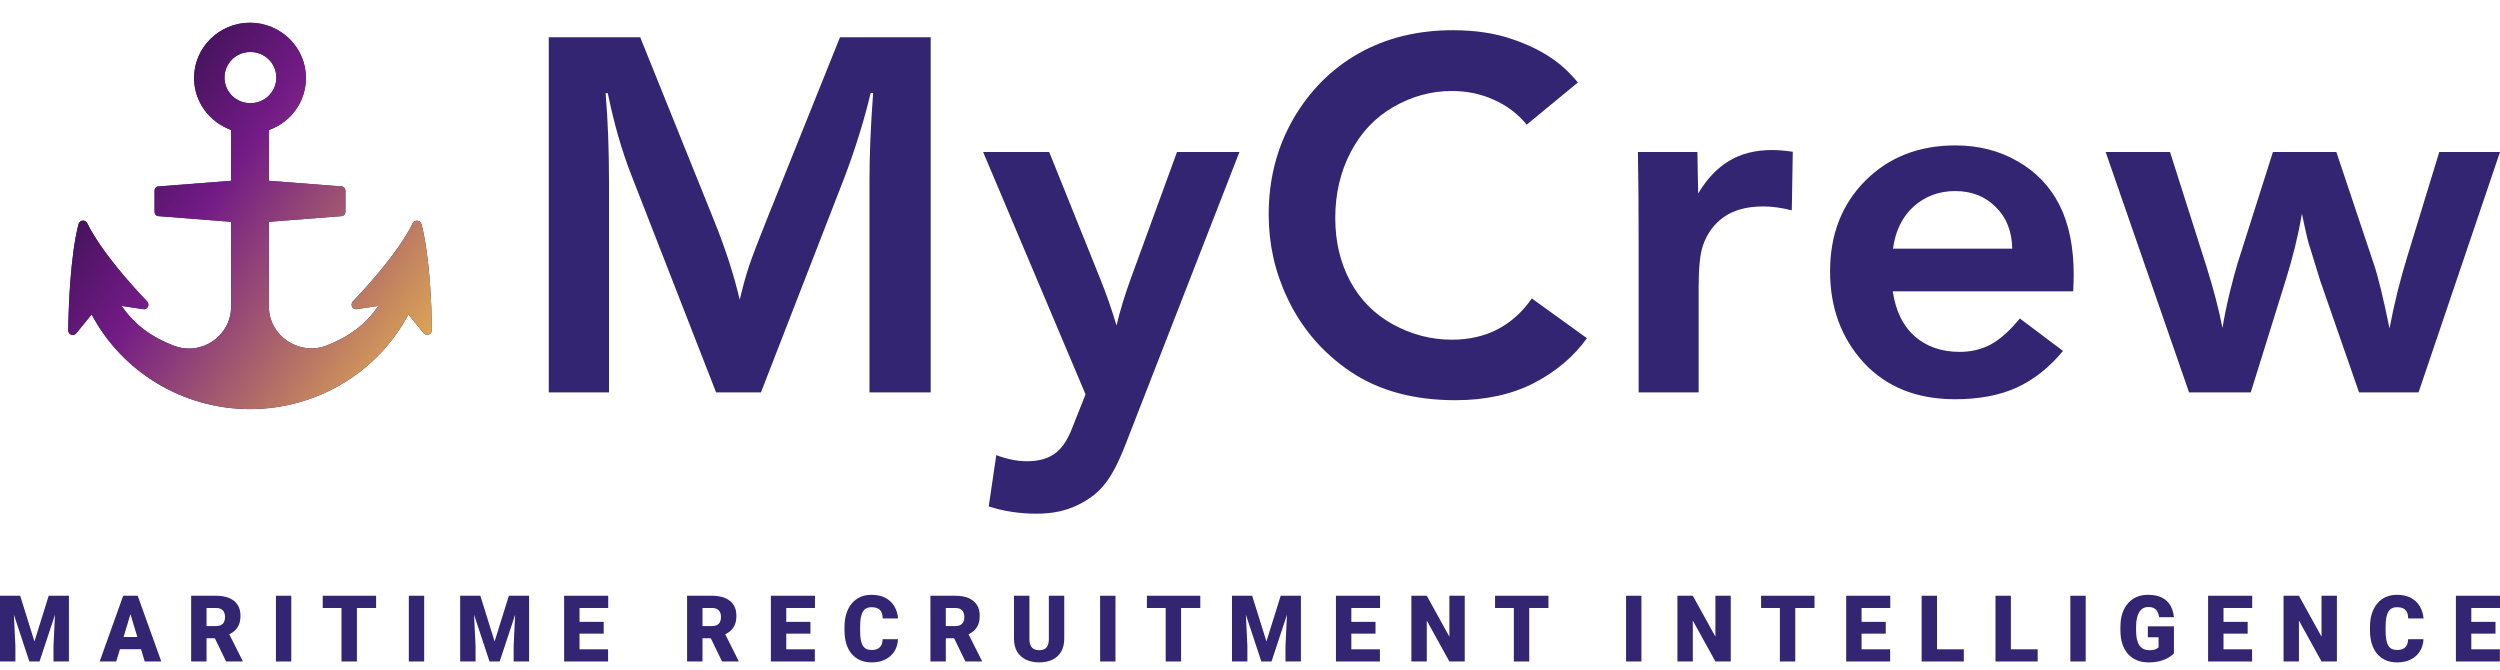 <?xml version="1.0" encoding="UTF-8"?> <svg xmlns="http://www.w3.org/2000/svg" width="220" height="59" viewBox="0 0 220 59" fill="none"><g clip-path="url(#clip0_2001_2969)"><path d="M37.095 19.733C36.986 19.375 36.516 19.304 36.335 19.626C35.068 22.164 32.425 25.096 31.05 26.526C30.796 26.812 31.013 27.277 31.412 27.205L33.294 26.919C32.172 28.599 30.579 29.708 28.697 30.423C26.271 31.317 23.665 29.529 23.665 26.991V19.519L30.073 19.018C30.253 19.018 30.398 18.839 30.398 18.66V16.766C30.398 16.587 30.253 16.408 30.073 16.408L23.665 15.908V11.439C25.584 10.759 26.923 8.972 26.923 6.862C26.923 4.181 24.715 2 22 2C19.285 2 17.077 4.181 17.077 6.862C17.077 8.972 18.452 10.759 20.335 11.439V15.908L13.928 16.408C13.746 16.408 13.602 16.587 13.602 16.766V18.66C13.602 18.839 13.746 19.018 13.928 19.018L20.335 19.519V26.991C20.335 29.565 17.728 31.352 15.303 30.423C13.421 29.708 11.828 28.599 10.706 26.919L12.588 27.205C12.986 27.277 13.204 26.812 12.95 26.526C11.575 25.096 8.932 22.164 7.665 19.626C7.484 19.304 7.014 19.34 6.905 19.733C6.181 22.593 6.036 26.991 6 29.064C6 29.457 6.471 29.636 6.724 29.314L8.063 27.67C10.742 32.711 16.063 36 22 36C27.9 36 33.258 32.747 35.937 27.67L37.276 29.314C37.529 29.601 38 29.457 38 29.064C38 26.955 37.819 22.593 37.095 19.733ZM22.036 4.574C23.303 4.574 24.317 5.575 24.317 6.827C24.317 8.078 23.303 9.079 22.036 9.079C20.769 9.079 19.756 8.078 19.756 6.827C19.756 5.575 20.769 4.574 22.036 4.574Z" fill="#332571"></path><path d="M37.095 19.733C36.986 19.375 36.516 19.304 36.335 19.626C35.068 22.164 32.425 25.096 31.05 26.526C30.796 26.812 31.013 27.277 31.412 27.205L33.294 26.919C32.172 28.599 30.579 29.708 28.697 30.423C26.271 31.317 23.665 29.529 23.665 26.991V19.519L30.073 19.018C30.253 19.018 30.398 18.839 30.398 18.66V16.766C30.398 16.587 30.253 16.408 30.073 16.408L23.665 15.908V11.439C25.584 10.759 26.923 8.972 26.923 6.862C26.923 4.181 24.715 2 22 2C19.285 2 17.077 4.181 17.077 6.862C17.077 8.972 18.452 10.759 20.335 11.439V15.908L13.928 16.408C13.746 16.408 13.602 16.587 13.602 16.766V18.66C13.602 18.839 13.746 19.018 13.928 19.018L20.335 19.519V26.991C20.335 29.565 17.728 31.352 15.303 30.423C13.421 29.708 11.828 28.599 10.706 26.919L12.588 27.205C12.986 27.277 13.204 26.812 12.95 26.526C11.575 25.096 8.932 22.164 7.665 19.626C7.484 19.304 7.014 19.34 6.905 19.733C6.181 22.593 6.036 26.991 6 29.064C6 29.457 6.471 29.636 6.724 29.314L8.063 27.67C10.742 32.711 16.063 36 22 36C27.9 36 33.258 32.747 35.937 27.67L37.276 29.314C37.529 29.601 38 29.457 38 29.064C38 26.955 37.819 22.593 37.095 19.733ZM22.036 4.574C23.303 4.574 24.317 5.575 24.317 6.827C24.317 8.078 23.303 9.079 22.036 9.079C20.769 9.079 19.756 8.078 19.756 6.827C19.756 5.575 20.769 4.574 22.036 4.574Z" fill="url(#paint0_linear_2001_2969)"></path><path d="M56.34 3.282L62.822 19.368C63.809 21.802 64.567 24.136 65.097 26.37C65.397 25.124 65.676 24.122 65.934 23.363C66.191 22.59 66.713 21.222 67.5 19.261L73.917 3.282H81.901V34.531H76.514V15.846C76.514 13.627 76.621 11.071 76.836 8.179H76.621C76.02 10.684 75.226 13.226 74.239 15.803L66.964 34.531H63.015L55.546 15.374C54.716 13.254 54.03 10.863 53.486 8.2H53.293C53.493 10.563 53.593 13.204 53.593 16.125V34.531H48.292V3.282H56.34ZM92.33 13.376L96.815 24.523C97.374 25.912 97.853 27.286 98.253 28.646C98.554 27.358 98.99 25.933 99.562 24.372L103.576 13.376H109.07L99.09 38.998C98.475 40.602 97.867 41.783 97.266 42.542C96.68 43.315 95.864 43.952 94.82 44.453C93.789 44.955 92.595 45.205 91.236 45.205C89.719 45.205 88.309 44.99 87.008 44.561L87.673 40.051C88.617 40.409 89.511 40.588 90.356 40.588C91.371 40.588 92.18 40.373 92.781 39.943C93.396 39.528 93.911 38.791 94.326 37.731L95.528 34.703L86.514 13.376H92.33ZM138.857 7.255L134.35 10.971C133.564 10.011 132.598 9.281 131.453 8.78C130.323 8.265 129.092 8.007 127.762 8.007C125.959 8.007 124.249 8.472 122.633 9.403C121.015 10.334 119.756 11.665 118.855 13.398C117.954 15.13 117.503 17.056 117.503 19.175C117.503 21.251 117.939 23.105 118.812 24.738C119.685 26.37 120.937 27.637 122.569 28.539C124.213 29.441 125.945 29.892 127.762 29.892C130.767 29.892 133.113 28.682 134.801 26.262L139.651 29.763C138.464 31.41 136.89 32.734 134.93 33.736C132.983 34.724 130.703 35.218 128.084 35.218C124.436 35.218 121.366 34.388 118.877 32.727C116.387 31.052 114.513 28.861 113.254 26.155C112.181 23.878 111.644 21.444 111.644 18.853C111.644 15.789 112.36 13.004 113.79 10.498C115.236 7.993 117.16 6.06 119.563 4.699C121.981 3.339 124.742 2.659 127.847 2.659C129.779 2.659 131.489 2.91 132.976 3.411C134.479 3.912 135.752 4.542 136.797 5.301C137.455 5.759 138.142 6.41 138.857 7.255ZM157.764 13.355L157.678 18.509C156.762 18.28 155.932 18.166 155.188 18.166C153.743 18.166 152.585 18.473 151.712 19.089C150.853 19.69 150.237 20.521 149.866 21.58C149.608 22.311 149.48 23.542 149.48 25.274V34.531H144.2V21.409C144.2 18.201 144.178 15.524 144.136 13.376H149.373L149.437 17.027C150.195 15.753 151.096 14.801 152.141 14.171C153.185 13.527 154.452 13.204 155.94 13.204C156.469 13.204 157.076 13.254 157.764 13.355ZM182.443 25.64H166.563C166.819 27.372 167.471 28.696 168.515 29.613C169.559 30.515 170.876 30.966 172.463 30.966C173.466 30.966 174.381 30.744 175.21 30.3C176.04 29.842 176.885 29.083 177.743 28.023L181.542 30.88C180.355 32.326 179.003 33.4 177.485 34.101C175.969 34.789 174.159 35.133 172.057 35.133C168.679 35.133 165.997 34.059 164.008 31.911C162.033 29.749 161.046 27.071 161.046 23.878C161.046 20.643 162.077 17.987 164.137 15.911C166.212 13.834 168.858 12.796 172.078 12.796C174.109 12.796 175.933 13.262 177.549 14.192C179.181 15.123 180.412 16.412 181.242 18.058C182.071 19.705 182.486 21.745 182.486 24.179C182.486 24.494 182.472 24.981 182.443 25.64ZM177.077 21.881C177.049 20.349 176.562 19.125 175.618 18.209C174.688 17.278 173.502 16.813 172.057 16.813C170.639 16.813 169.424 17.264 168.407 18.166C167.406 19.068 166.798 20.306 166.584 21.881H177.077ZM190.962 13.376L194.16 23.427C194.789 25.432 195.262 27.243 195.576 28.861C195.749 27.83 195.956 26.814 196.2 25.811C196.528 24.494 196.764 23.613 196.907 23.17L200.019 13.376H205.599L208.904 23.256C209.276 24.358 209.734 26.241 210.278 28.904C210.678 26.771 211.2 24.659 211.845 22.568L214.656 13.376H220L212.832 34.531H207.596L204.183 24.716L203.324 21.924C203.238 21.681 203.16 21.423 203.089 21.151C202.945 20.564 202.773 19.784 202.572 18.81C202.244 20.714 201.765 22.669 201.136 24.673L198.067 34.531H192.637L185.297 13.376H190.962Z" fill="#332571"></path><path d="M0.672 52.426H1.776L3.031 56.451L4.285 52.426H5.39L3.479 58.211H2.583L0.672 52.426ZM0 52.426H1.143L1.355 56.86V58.211H0V52.426ZM4.919 52.426H6.065V58.211H4.706V56.86L4.919 52.426Z" fill="#332571"></path><path d="M11.6 53.642L10.229 58.211H8.773L10.839 52.426H11.762L11.6 53.642ZM12.735 58.211L11.36 53.642L11.183 52.426H12.117L14.194 58.211H12.735ZM12.681 56.054V57.13H9.797V56.054H12.681Z" fill="#332571"></path><path d="M16.821 52.426H19.033C19.466 52.426 19.842 52.492 20.161 52.625C20.48 52.757 20.726 52.953 20.898 53.213C21.073 53.472 21.161 53.793 21.161 54.174C21.161 54.505 21.11 54.782 21.01 55.005C20.91 55.227 20.769 55.411 20.589 55.557C20.412 55.7 20.204 55.818 19.968 55.911L19.524 56.169H17.667L17.659 55.092H19.033C19.206 55.092 19.349 55.06 19.462 54.997C19.575 54.933 19.66 54.843 19.717 54.727C19.776 54.607 19.806 54.466 19.806 54.301C19.806 54.135 19.776 53.992 19.717 53.872C19.657 53.753 19.57 53.662 19.454 53.598C19.341 53.535 19.201 53.503 19.033 53.503H18.176V58.211H16.821V52.426ZM19.898 58.211L18.655 55.652L20.091 55.645L21.35 58.152V58.211H19.898Z" fill="#332571"></path><path d="M25.633 52.426V58.211H24.282V52.426H25.633Z" fill="#332571"></path><path d="M31.407 52.426V58.211H30.051V52.426H31.407ZM33.097 52.426V53.503H28.399V52.426H33.097Z" fill="#332571"></path><path d="M37.327 52.426V58.211H35.976V52.426H37.327Z" fill="#332571"></path><path d="M41.166 52.426H42.271L43.525 56.451L44.78 52.426H45.884L43.973 58.211H43.077L41.166 52.426ZM40.495 52.426H41.637L41.85 56.86V58.211H40.495V52.426ZM45.413 52.426H46.56V58.211H45.201V56.86L45.413 52.426Z" fill="#332571"></path><path d="M53.511 57.138V58.211H50.515V57.138H53.511ZM50.998 52.426V58.211H49.643V52.426H50.998ZM53.125 54.723V55.76H50.515V54.723H53.125ZM53.523 52.426V53.503H50.515V52.426H53.523Z" fill="#332571"></path><path d="M60.464 52.426H62.676C63.108 52.426 63.484 52.492 63.803 52.625C64.122 52.757 64.368 52.953 64.541 53.213C64.716 53.472 64.803 53.793 64.803 54.174C64.803 54.505 64.753 54.782 64.653 55.005C64.552 55.227 64.412 55.411 64.232 55.557C64.054 55.7 63.847 55.818 63.61 55.911L63.166 56.169H61.309L61.301 55.092H62.676C62.848 55.092 62.991 55.06 63.105 54.997C63.218 54.933 63.303 54.843 63.359 54.727C63.418 54.607 63.448 54.466 63.448 54.301C63.448 54.135 63.418 53.992 63.359 53.872C63.3 53.753 63.213 53.662 63.097 53.598C62.983 53.535 62.843 53.503 62.676 53.503H61.819V58.211H60.464V52.426ZM63.541 58.211L62.297 55.652L63.734 55.645L64.992 58.152V58.211H63.541Z" fill="#332571"></path><path d="M71.704 57.138V58.211H68.708V57.138H71.704ZM69.191 52.426V58.211H67.836V52.426H69.191ZM71.318 54.723V55.76H68.708V54.723H71.318ZM71.716 52.426V53.503H68.708V52.426H71.716Z" fill="#332571"></path><path d="M77.671 56.252H79.022C79.004 56.655 78.899 57.01 78.706 57.317C78.513 57.624 78.245 57.864 77.903 58.036C77.563 58.206 77.161 58.291 76.698 58.291C76.322 58.291 75.986 58.226 75.69 58.096C75.397 57.966 75.147 57.779 74.941 57.536C74.738 57.292 74.582 56.997 74.474 56.65C74.369 56.303 74.316 55.912 74.316 55.477V55.164C74.316 54.729 74.371 54.338 74.482 53.991C74.595 53.642 74.755 53.345 74.961 53.101C75.169 52.855 75.419 52.667 75.71 52.537C76 52.407 76.323 52.343 76.679 52.343C77.168 52.343 77.581 52.433 77.918 52.613C78.255 52.793 78.516 53.041 78.702 53.356C78.887 53.668 78.996 54.025 79.03 54.425H77.679C77.674 54.207 77.637 54.026 77.57 53.88C77.504 53.732 77.398 53.621 77.254 53.546C77.11 53.472 76.918 53.435 76.679 53.435C76.511 53.435 76.366 53.467 76.242 53.531C76.119 53.594 76.016 53.695 75.934 53.833C75.851 53.97 75.789 54.149 75.748 54.369C75.71 54.586 75.69 54.848 75.69 55.156V55.477C75.69 55.785 75.708 56.047 75.744 56.264C75.78 56.481 75.838 56.659 75.918 56.797C75.998 56.934 76.101 57.036 76.227 57.102C76.356 57.166 76.513 57.198 76.698 57.198C76.904 57.198 77.078 57.165 77.219 57.099C77.361 57.03 77.47 56.926 77.547 56.789C77.625 56.648 77.666 56.469 77.671 56.252Z" fill="#332571"></path><path d="M81.877 52.426H84.089C84.522 52.426 84.897 52.492 85.217 52.625C85.536 52.757 85.781 52.953 85.954 53.213C86.129 53.472 86.216 53.793 86.216 54.174C86.216 54.505 86.166 54.782 86.066 55.005C85.966 55.227 85.825 55.411 85.645 55.557C85.468 55.7 85.26 55.818 85.023 55.911L84.579 56.169H82.722L82.715 55.092H84.089C84.262 55.092 84.404 55.06 84.518 54.997C84.631 54.933 84.716 54.843 84.772 54.727C84.832 54.607 84.861 54.466 84.861 54.301C84.861 54.135 84.832 53.992 84.772 53.872C84.713 53.753 84.626 53.662 84.51 53.598C84.397 53.535 84.257 53.503 84.089 53.503H83.232V58.211H81.877V52.426ZM84.954 58.211L83.711 55.652L85.147 55.645L86.406 58.152V58.211H84.954Z" fill="#332571"></path><path d="M92.299 52.426H93.654V56.205C93.654 56.655 93.563 57.036 93.38 57.349C93.197 57.659 92.941 57.893 92.612 58.052C92.282 58.211 91.895 58.291 91.45 58.291C91.01 58.291 90.622 58.211 90.288 58.052C89.956 57.893 89.696 57.659 89.508 57.349C89.322 57.036 89.23 56.655 89.23 56.205V52.426H90.589V56.205C90.589 56.443 90.622 56.638 90.689 56.789C90.756 56.937 90.854 57.046 90.983 57.115C91.111 57.183 91.267 57.218 91.45 57.218C91.635 57.218 91.791 57.183 91.917 57.115C92.043 57.046 92.138 56.937 92.203 56.789C92.267 56.638 92.299 56.443 92.299 56.205V52.426Z" fill="#332571"></path><path d="M98.161 52.426V58.211H96.81V52.426H98.161Z" fill="#332571"></path><path d="M103.935 52.426V58.211H102.58V52.426H103.935ZM105.626 52.426V53.503H100.927V52.426H105.626Z" fill="#332571"></path><path d="M109.087 52.426H110.191L111.446 56.451L112.701 52.426H113.805L111.894 58.211H110.998L109.087 52.426ZM108.415 52.426H109.558L109.77 56.86V58.211H108.415V52.426ZM113.334 52.426H114.48V58.211H113.121V56.86L113.334 52.426Z" fill="#332571"></path><path d="M121.432 57.138V58.211H118.436V57.138H121.432ZM118.918 52.426V58.211H117.563V52.426H118.918ZM121.045 54.723V55.76H118.436V54.723H121.045ZM121.444 52.426V53.503H118.436V52.426H121.444Z" fill="#332571"></path><path d="M128.896 52.426V58.211H127.545L125.557 54.611V58.211H124.201V52.426H125.557L127.545 56.026V52.426H128.896Z" fill="#332571"></path><path d="M134.573 52.426V58.211H133.218V52.426H134.573ZM136.264 52.426V53.503H131.566V52.426H136.264Z" fill="#332571"></path><path d="M144.445 52.426V58.211H143.094V52.426H144.445Z" fill="#332571"></path><path d="M152.307 52.426V58.211H150.956L148.967 54.611V58.211H147.613V52.426H148.967L150.956 56.026V52.426H152.307Z" fill="#332571"></path><path d="M157.984 52.426V58.211H156.629V52.426H157.984ZM159.675 52.426V53.503H154.976V52.426H159.675Z" fill="#332571"></path><path d="M166.333 57.138V58.211H163.337V57.138H166.333ZM163.819 52.426V58.211H162.465V52.426H163.819ZM165.947 54.723V55.76H163.337V54.723H165.947ZM166.345 52.426V53.503H163.337V52.426H166.345Z" fill="#332571"></path><path d="M172.817 57.138V58.211H169.976V57.138H172.817ZM170.458 52.426V58.211H169.103V52.426H170.458Z" fill="#332571"></path><path d="M179.317 57.138V58.211H176.474V57.138H179.317ZM176.957 52.426V58.211H175.603V52.426H176.957Z" fill="#332571"></path><path d="M183.542 52.426V58.211H182.191V52.426H183.542Z" fill="#332571"></path><path d="M191.307 55.12V57.496C191.212 57.605 191.066 57.721 190.867 57.846C190.672 57.967 190.425 58.072 190.126 58.16C189.828 58.247 189.476 58.291 189.072 58.291C188.699 58.291 188.361 58.23 188.057 58.108C187.753 57.983 187.492 57.802 187.274 57.563C187.057 57.322 186.889 57.028 186.771 56.681C186.655 56.332 186.597 55.932 186.597 55.481V55.16C186.597 54.709 186.656 54.309 186.775 53.96C186.893 53.61 187.06 53.316 187.274 53.078C187.489 52.837 187.743 52.654 188.033 52.529C188.327 52.405 188.648 52.343 188.999 52.343C189.516 52.343 189.937 52.427 190.261 52.597C190.585 52.764 190.832 52.995 190.998 53.292C191.166 53.586 191.268 53.927 191.304 54.313H190.003C189.977 54.123 189.928 53.961 189.855 53.829C189.786 53.693 189.686 53.592 189.554 53.523C189.424 53.451 189.254 53.415 189.045 53.415C188.883 53.415 188.735 53.451 188.601 53.523C188.47 53.594 188.358 53.703 188.265 53.848C188.173 53.991 188.1 54.172 188.049 54.389C188 54.606 187.975 54.86 187.975 55.152V55.481C187.975 55.77 187.999 56.023 188.045 56.24C188.094 56.458 188.167 56.639 188.262 56.785C188.359 56.928 188.483 57.036 188.632 57.111C188.784 57.182 188.962 57.218 189.169 57.218C189.313 57.218 189.437 57.206 189.539 57.182C189.642 57.156 189.727 57.124 189.795 57.087C189.864 57.047 189.916 57.01 189.953 56.975V56.077H189.01V55.12H191.307Z" fill="#332571"></path><path d="M198.182 57.138V58.211H195.185V57.138H198.182ZM195.668 52.426V58.211H194.312V52.426H195.668ZM197.795 54.723V55.76H195.185V54.723H197.795ZM198.193 52.426V53.503H195.185V52.426H198.193Z" fill="#332571"></path><path d="M205.647 52.426V58.211H204.294L202.306 54.611V58.211H200.952V52.426H202.306L204.294 56.026V52.426H205.647Z" fill="#332571"></path><path d="M211.914 56.252H213.266C213.247 56.655 213.142 57.01 212.948 57.317C212.755 57.624 212.488 57.864 212.145 58.036C211.805 58.206 211.405 58.291 210.941 58.291C210.565 58.291 210.23 58.226 209.934 58.096C209.64 57.966 209.39 57.779 209.184 57.536C208.981 57.292 208.825 56.997 208.717 56.65C208.611 56.303 208.559 55.912 208.559 55.477V55.164C208.559 54.729 208.614 54.338 208.725 53.991C208.838 53.642 208.998 53.345 209.203 53.101C209.411 52.855 209.661 52.667 209.953 52.537C210.244 52.407 210.566 52.343 210.922 52.343C211.411 52.343 211.823 52.433 212.161 52.613C212.499 52.793 212.759 53.041 212.945 53.356C213.13 53.668 213.239 54.025 213.273 54.425H211.922C211.916 54.207 211.88 54.026 211.814 53.88C211.747 53.732 211.641 53.621 211.497 53.546C211.352 53.472 211.161 53.435 210.922 53.435C210.754 53.435 210.609 53.467 210.485 53.531C210.362 53.594 210.259 53.695 210.176 53.833C210.094 53.97 210.032 54.149 209.991 54.369C209.953 54.586 209.934 54.848 209.934 55.156V55.477C209.934 55.785 209.951 56.047 209.987 56.264C210.023 56.481 210.081 56.659 210.161 56.797C210.24 56.934 210.344 57.036 210.47 57.102C210.598 57.166 210.755 57.198 210.941 57.198C211.147 57.198 211.32 57.165 211.462 57.099C211.603 57.03 211.713 56.926 211.79 56.789C211.867 56.648 211.909 56.469 211.914 56.252Z" fill="#332571"></path><path d="M219.988 57.138V58.211H216.992V57.138H219.988ZM217.475 52.426V58.211H216.12V52.426H217.475ZM219.603 54.723V55.76H216.992V54.723H219.603ZM220 52.426V53.503H216.992V52.426H220Z" fill="#332571"></path></g><defs><linearGradient id="paint0_linear_2001_2969" x1="2.8" y1="12.108" x2="41.129" y2="38.815" gradientUnits="userSpaceOnUse"><stop stop-color="#1F0D3A"></stop><stop offset="0.346" stop-color="#731B86"></stop><stop offset="0.989" stop-color="#FFD243"></stop></linearGradient><clipPath id="clip0_2001_2969"><rect width="220" height="58.291" fill="white"></rect></clipPath></defs></svg> 